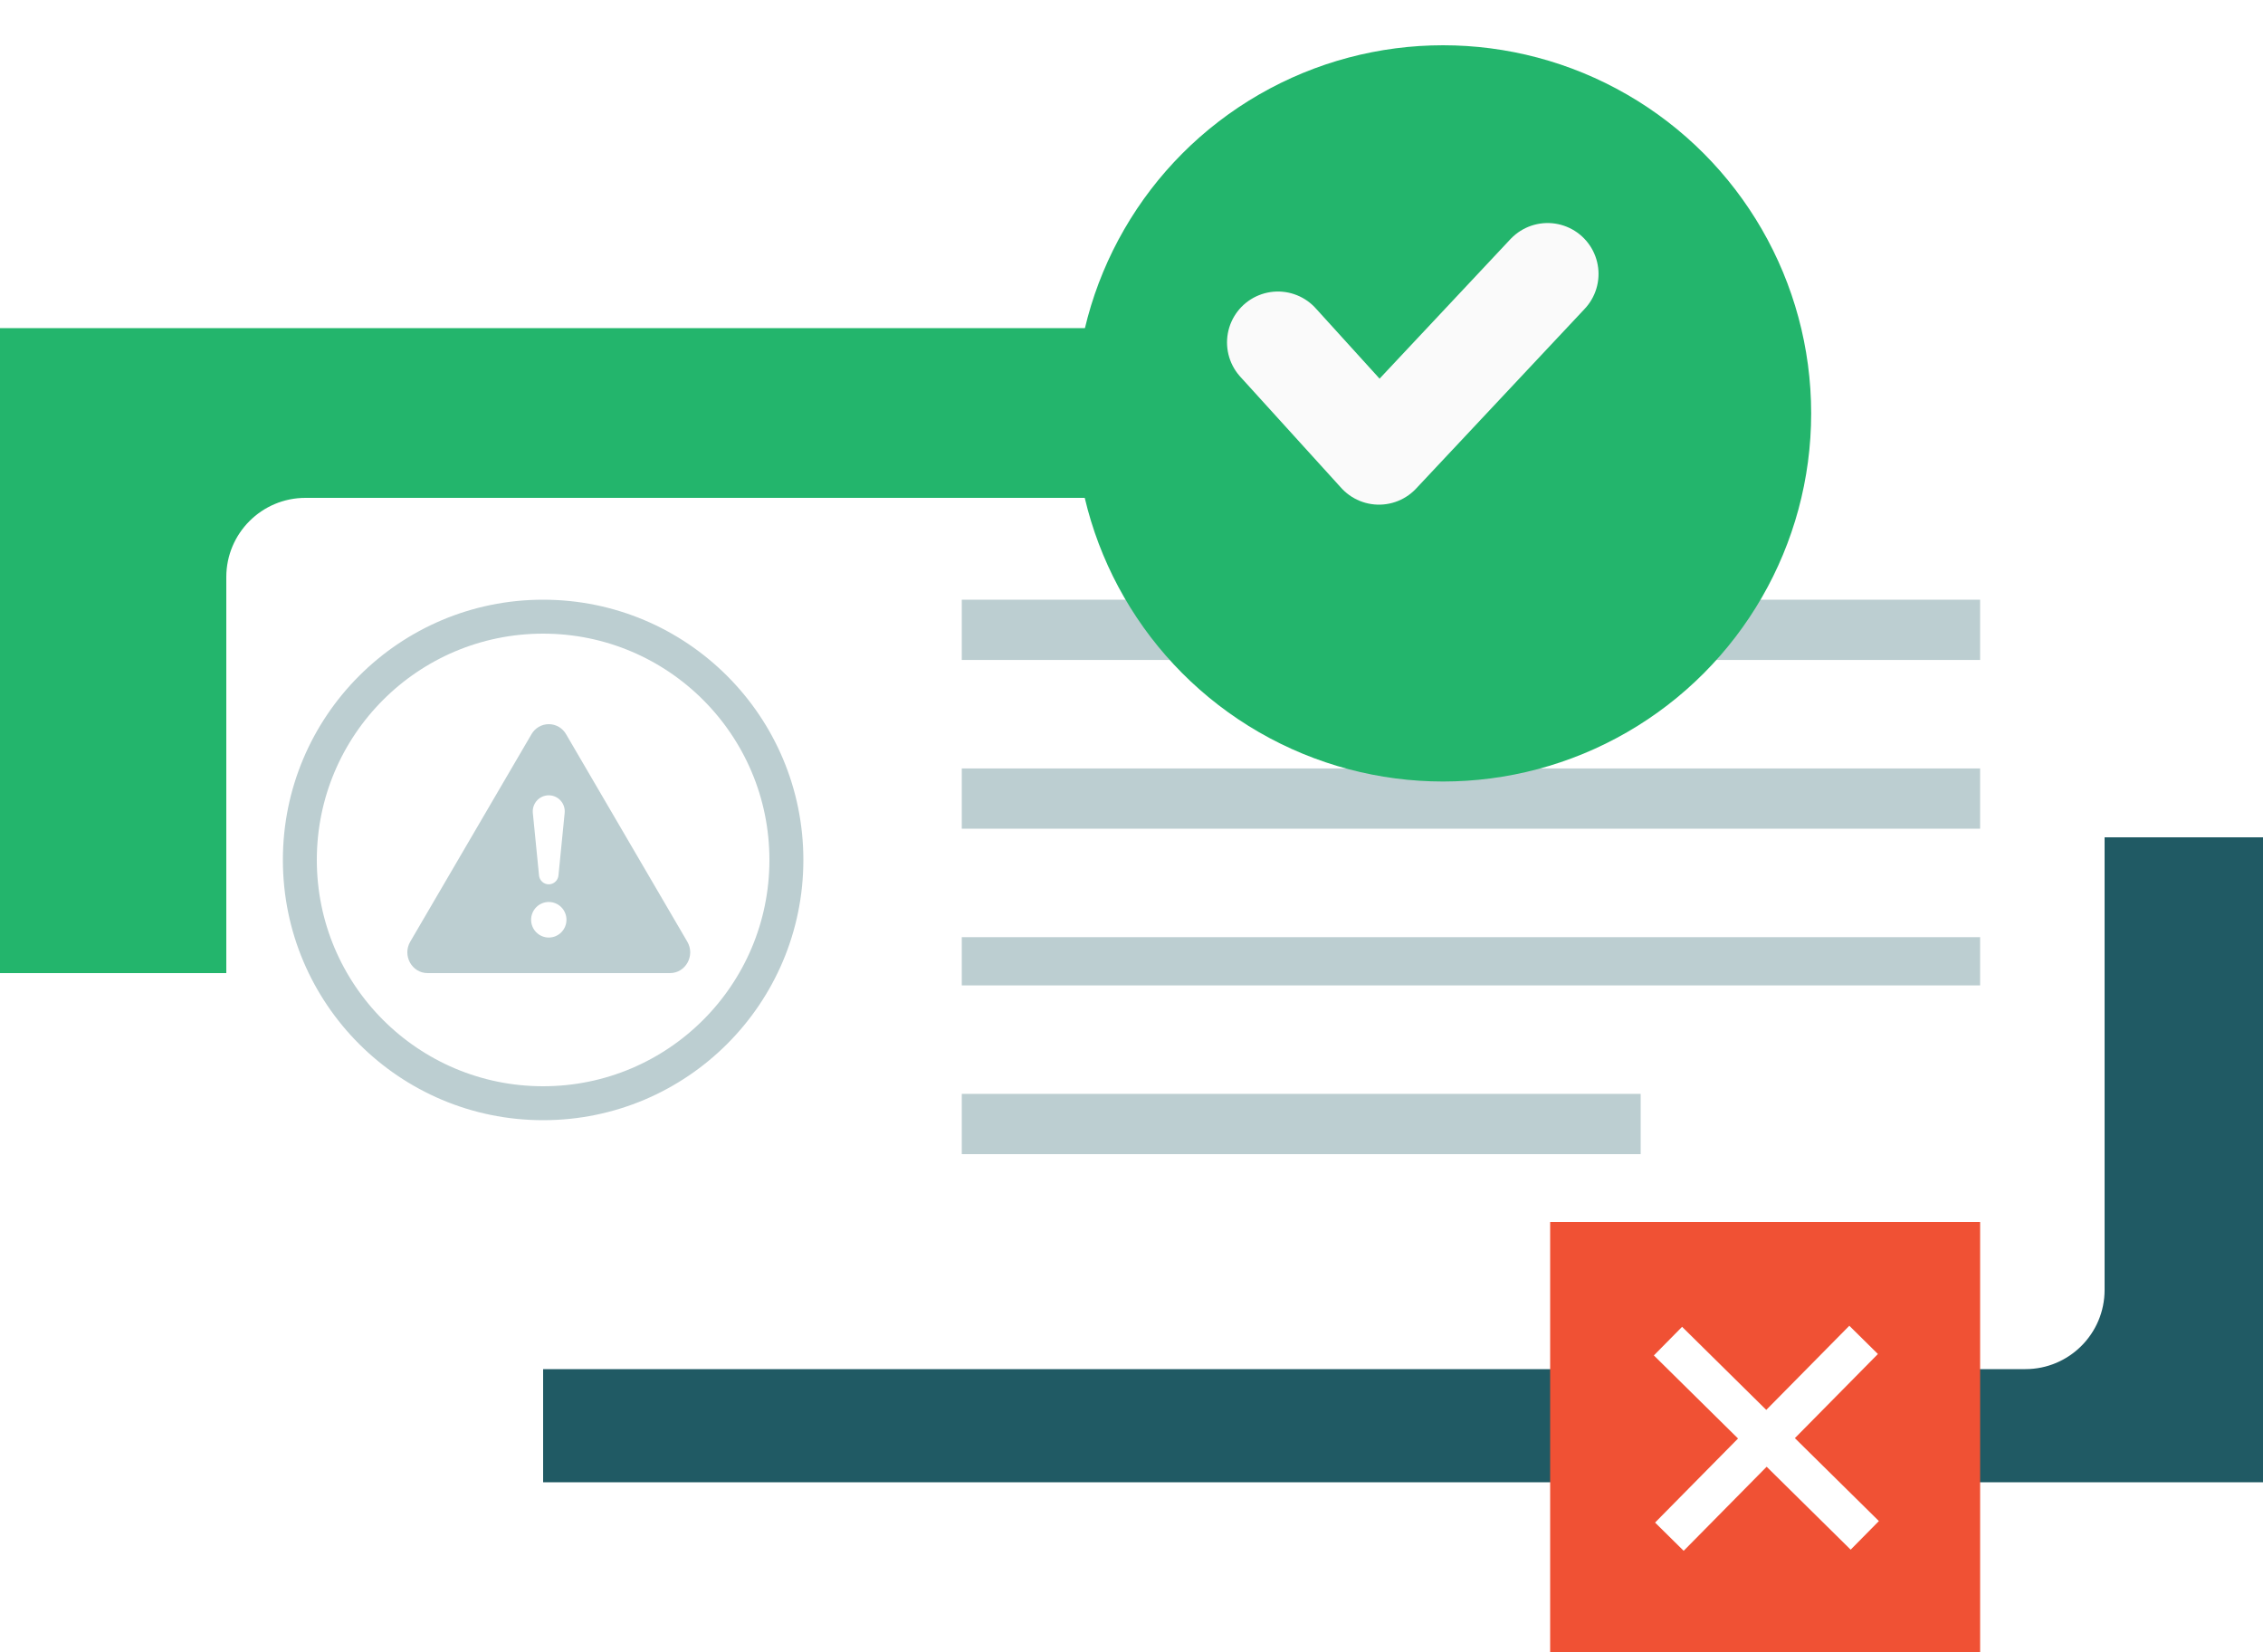 <svg width="200" height="146" viewBox="0 0 200 146" fill="none" xmlns="http://www.w3.org/2000/svg">
<rect y="29" width="120" height="57" fill="#23B56C"/>
<rect x="48" y="74" width="152" height="57" fill="#205A64"/>
<g filter="url(#filter0_d_31_198)">
<rect x="17" y="40" width="166" height="77" rx="7" fill="white"/>
</g>
<rect x="85" y="53" width="90" height="5.326" fill="#205A64" fill-opacity="0.3"/>
<rect x="85" y="67.913" width="90" height="5.326" fill="#205A64" fill-opacity="0.3"/>
<rect x="85" y="82.826" width="90" height="4.261" fill="#205A64" fill-opacity="0.3"/>
<rect x="85" y="96.674" width="60" height="5.326" fill="#205A64" fill-opacity="0.3"/>
<path d="M50.031 64.892C49.877 64.621 49.654 64.395 49.385 64.239C49.116 64.082 48.811 64 48.501 64C48.19 64 47.885 64.082 47.616 64.239C47.347 64.395 47.124 64.621 46.969 64.892L36.257 83.224C35.543 84.446 36.4 86 37.788 86H59.211C60.6 86 61.458 84.444 60.742 83.224L50.031 64.892ZM48.497 70.287C49.333 70.287 49.988 71.013 49.903 71.851L49.357 77.361C49.338 77.578 49.24 77.779 49.081 77.926C48.922 78.073 48.713 78.155 48.497 78.155C48.281 78.155 48.073 78.073 47.914 77.926C47.755 77.779 47.657 77.578 47.638 77.361L47.091 71.851C47.072 71.653 47.093 71.454 47.155 71.265C47.217 71.076 47.317 70.903 47.45 70.755C47.582 70.608 47.744 70.49 47.924 70.41C48.105 70.329 48.3 70.287 48.497 70.287ZM48.501 79.715C48.915 79.715 49.312 79.88 49.605 80.175C49.898 80.47 50.063 80.87 50.063 81.286C50.063 81.703 49.898 82.103 49.605 82.397C49.312 82.692 48.915 82.858 48.501 82.858C48.086 82.858 47.689 82.692 47.396 82.397C47.103 82.103 46.938 81.703 46.938 81.286C46.938 80.87 47.103 80.47 47.396 80.175C47.689 79.88 48.086 79.715 48.501 79.715Z" fill="#BCCED1"/>
<g filter="url(#filter1_d_31_198)">
<circle cx="123.534" cy="32.534" r="32.534" fill="#23B56C"/>
</g>
<path d="M112.942 30.264L121.871 40.1L136.775 24.211" stroke="#FAFAFA" stroke-width="9" stroke-linecap="round" stroke-linejoin="round"/>
<rect x="137" y="108" width="38" height="38" fill="#F05134"/>
<path d="M166.053 134.428L148.66 117.261L146.165 119.789L163.558 136.956L166.053 134.428Z" fill="white"/>
<path d="M148.8 137.057L165.967 119.664L163.439 117.168L146.272 134.561L148.8 137.057Z" fill="white"/>
<circle cx="48" cy="76" r="21.5" stroke="#BCCED1" stroke-width="3"/>
<defs>
<filter id="filter0_d_31_198" x="16" y="40" width="174" height="85" filterUnits="userSpaceOnUse" color-interpolation-filters="sRGB">
<feFlood flood-opacity="0" result="BackgroundImageFix"/>
<feColorMatrix in="SourceAlpha" type="matrix" values="0 0 0 0 0 0 0 0 0 0 0 0 0 0 0 0 0 0 127 0" result="hardAlpha"/>
<feOffset dx="3" dy="4"/>
<feGaussianBlur stdDeviation="2"/>
<feComposite in2="hardAlpha" operator="out"/>
<feColorMatrix type="matrix" values="0 0 0 0 0 0 0 0 0 0 0 0 0 0 0 0 0 0 0.25 0"/>
<feBlend mode="normal" in2="BackgroundImageFix" result="effect1_dropShadow_31_198"/>
<feBlend mode="normal" in="SourceGraphic" in2="effect1_dropShadow_31_198" result="shape"/>
</filter>
<filter id="filter1_d_31_198" x="91" y="0" width="73.069" height="73.069" filterUnits="userSpaceOnUse" color-interpolation-filters="sRGB">
<feFlood flood-opacity="0" result="BackgroundImageFix"/>
<feColorMatrix in="SourceAlpha" type="matrix" values="0 0 0 0 0 0 0 0 0 0 0 0 0 0 0 0 0 0 127 0" result="hardAlpha"/>
<feOffset dx="4" dy="4"/>
<feGaussianBlur stdDeviation="2"/>
<feComposite in2="hardAlpha" operator="out"/>
<feColorMatrix type="matrix" values="0 0 0 0 0.137 0 0 0 0 0.71 0 0 0 0 0.424 0 0 0 0.5 0"/>
<feBlend mode="normal" in2="BackgroundImageFix" result="effect1_dropShadow_31_198"/>
<feBlend mode="normal" in="SourceGraphic" in2="effect1_dropShadow_31_198" result="shape"/>
</filter>
</defs>
</svg>
